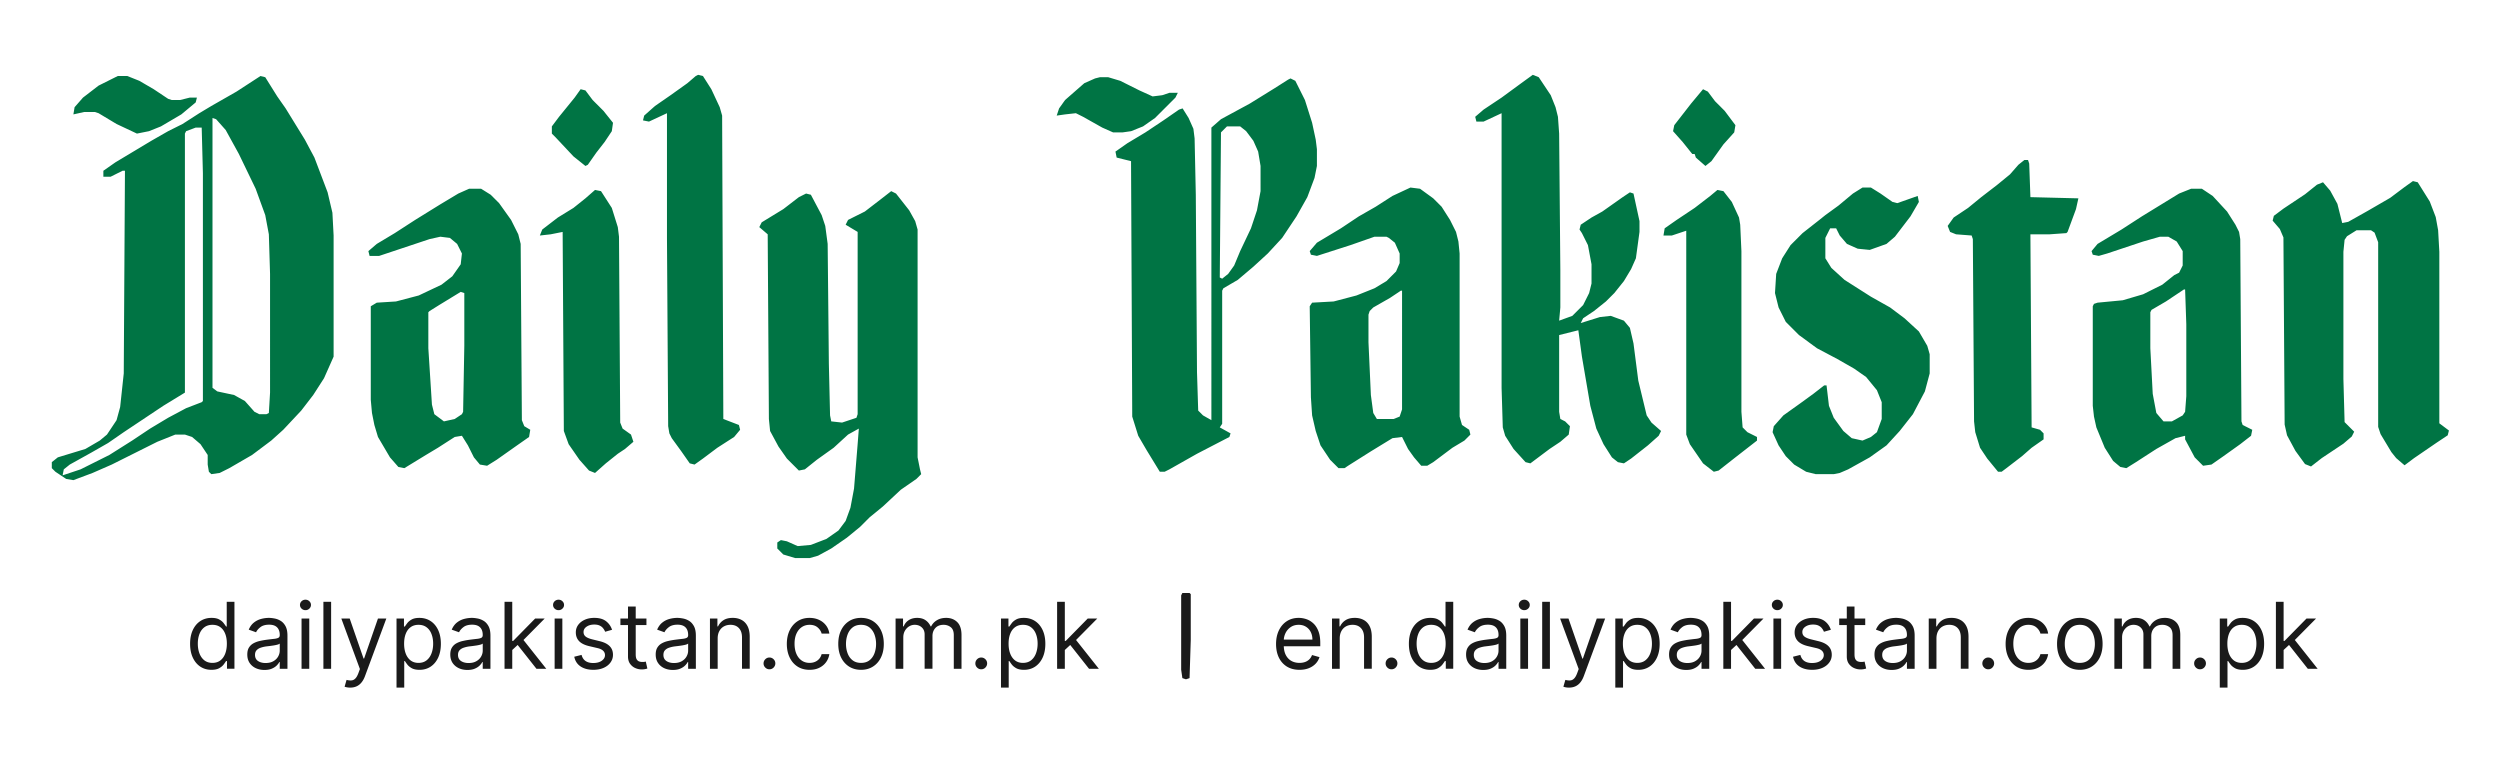 <svg xmlns="http://www.w3.org/2000/svg" width="1303" height="399" fill="none"><path d="m135.75 39.625 2.5.625 6.25 10 4.375 6.25 10 16.25 5 9.375 6.875 18.125 2.5 10.625.625 11.875v63.125l-5 11.25-5.625 8.75L157 214l-9.375 10-6.25 5.625-10 7.5L119.5 244l-5 2.5-4.375.625-1.25-1.25-.625-3.75v-5l-3.75-5.625-4.375-3.75-3.75-1.25h-5L82 230.25l-23.75 11.875-10 4.375-10 3.75-3.75-.625-5.625-3.75L27 244v-3.125l3.125-2.5L44.5 234l7.5-4.375 3.75-3.125 5-7.5 1.875-6.875 1.875-17.5L65.125 89h-1.25l-6.25 3.125h-3.75V89l6.25-4.375 18.75-11.25 8.75-5 7.5-3.75 8.75-5.625 6.25-3.75 13.125-7.5 12.5-8.125zm-25 21.875v140.625l2.5 1.875 8.75 1.875 5.625 3.125 5 5.625 2.5 1.25h3.75l1.25-.625.625-10.625V142.75l-.625-20.625-1.875-10-5-13.75-8.75-18.125-6.875-12.5-5-5.625-1.875-.625zm-8.75 5-5 1.875-.625 1.25v135l-11.25 6.875L64.5 225.25l-8.125 5.625-8.75 5-11.25 6.25-3.125 2.5-.625 3.125L42 244.625l15-7.5 11.875-7.5 9.375-6.25 9.375-5.625 9.375-5 8.125-3.125.625-.625V90.25l-.625-23.75H102zM672.625 40.875l2.5 1.25 5 10L683.875 64l1.875 8.75.625 5v8.75l-1.25 6.25-3.75 10-5.625 10-7.5 11.25-7.5 8.125-7.5 6.875-8.125 6.875-7.5 4.375-.625 1.25v69.375l-1.25 1.875 5.625 3.125-.625 1.875-16.875 8.75-14.375 8.125-2.5 1.25h-2.5l-6.875-11.25-4.375-7.5-3.125-10L589.5 84l-7.5-1.875-.625-3.125 6.25-4.375L597 69l9.375-6.25 8.125-5.625 1.875-.625 3.125 5 2.5 5.625.625 5 .625 29.375.625 92.5.625 20 2.5 2.5 4.375 2.5V66.5l5-4.375 15-8.125 13.125-8.125 6.875-4.375 1.25-.625zm-33.125 25L636.375 69l-.625 75.625 1.25.625 3.125-2.5 3.125-4.375 3.125-7.5L652 119l3.125-9.375 1.875-10V86.5l-1.25-7.5-2.5-5.625-3.75-5-3.125-2.5H639.5zM464.5 99.625l2.5 1.25 6.875 8.75L477 115.25l1.25 4.375v118.75l1.25 6.25.625 2.5-2.5 2.5-8.125 5.625-9.375 8.75-6.875 5.625-5 5-6.875 5.625-8.125 5.625-6.875 3.75-4.375 1.25h-7.5L408.25 289l-3.125-3.125v-3.125L407 281.5l3.125.625 5.625 2.5 6.875-.625 8.125-3.125L437 276.5l3.75-5 2.5-6.875 1.875-10L447 231.5l.625-8.125L442 226.5l-7.5 6.875-8.75 6.25-6.25 5-3.125.625-6.25-6.25-4.375-6.25-4.375-8.125-.625-6.25-.625-96.25-4.375-3.75 1.25-2.5L408.25 109l8.125-6.25 3.75-1.875 2.5.625 5.625 10.625 1.875 5.625 1.25 9.375.625 62.5.625 26.875.625 3.125 5.625.625 7.5-2.5.625-1.875v-95l-6.25-3.75 1.25-2.5 8.75-4.375 8.125-6.25 5.625-4.375zM798.875 39 802 40.25l6.25 9.375 2.5 6.25 1.25 5 .625 8.75.625 71.25v19.375l-.625 6.875 6.875-2.5 5.625-5.625 3.125-6.25 1.25-5v-10l-1.875-10-3.125-6.25-1.25-1.875.625-2.5 5.625-3.75 5.625-3.125 10.625-7.5 3.75-2.5 1.875.625 3.125 14.375v5.625l-1.875 13.75-2.5 5.625-3.75 6.25-5 6.25-4.375 4.375-6.25 5-5.625 3.75-1.25 2.5 10-3.125 5.625-.625 6.875 2.5 3.125 3.75 1.875 8.125 2.5 19.375 4.375 18.125 2.5 3.75 5 4.375-1.25 2.5-5.625 5-8.75 6.875-3.75 2.5-3.125-.625-3.125-2.5-4.375-6.875-3.75-8.125-3.125-11.875-4.375-25.625-1.875-13.75-10 2.5v40l.625 3.75 2.5 1.25 2.5 2.5-.625 4.375-4.375 3.75-5.625 3.75-10 7.5-2.5-.625-6.25-6.875-4.375-6.875-1.25-4.375-.625-20.625V59l-9.375 4.375h-3.75l-.625-2.5 4.375-3.75 9.375-6.25L792 44l6.875-5zM1257.62 94.375l2.5.625 6.26 10 3.12 8.125 1.25 6.875.63 11.25v89.375l5 3.75-.63 2.5-5.63 3.75-11.87 8.125-5 3.75-4.37-3.75-2.5-3.125-5.63-9.375-1.25-3.75v-96.25l-1.88-5-1.87-1.25h-7.5l-5 3.125L1222 125l-.62 6.25v66.25l.62 22.5 5 5-1.25 2.5-4.37 3.75-11.26 7.5-5.62 4.375-3.12-1.25-5-6.875-4.38-8.125-1.25-5.625-.63-97.5-1.87-4.375-3.75-4.375.62-2.5 5-3.75 11.26-7.5 6.24-5 3.13-1.25 3.75 4.375 3.75 6.875 2.5 10 3.13-.625 10-5.625 11.87-6.875 7.5-5.625 4.37-3.125zM735.125 97.75l5 .625 6.875 5 4.375 4.375 4.375 6.875 3.125 6.25 1.25 5 .625 6.25v85L762 221.5l3.75 2.5.625 2.5-3.125 3.125-6.25 3.75-10 7.5-3.125 1.875h-3.125l-3.75-4.375-3.125-4.375-3.125-6.25-5 .625-11.25 6.875-11.875 7.5-1.875 1.25h-3.125l-4.375-4.375-5-7.5-2.5-7.5-1.875-8.125-.625-9.375-.625-47.5 1.25-1.875 11.25-.625L707 154l9.375-3.75 6.25-3.75 5-5 1.875-4.375v-5L727 126.5l-3.125-2.5-1.25-.625h-6.25l-12.5 4.375-17.5 5.625-3.125-.625-.625-1.875 3.75-4.375 12.5-7.5 9.375-6.25 8.75-5 8.75-5.625 9.375-4.375zm-5 53.75-5.625 3.75-8.75 5-1.875 1.875-.625 1.875v14.375l1.25 27.5 1.25 9.375 1.875 3.125h8.75l3.125-1.25 1.25-3.75V151.5h-.625zM244.5 98.375h6.25l5 3.125 4.375 4.375 6.25 8.75 3.75 7.5 1.25 5L272 219l1.25 3.125 3.125 1.875-.625 3.75-6.25 4.375-10.625 7.5-5 3.125-3.75-.625-3.125-3.75-3.125-6.25-3.125-5-3.75.625-8.75 5.625-6.25 3.75L210.75 244l-3.125-.625-4.375-5L197 227.75l-1.875-6.25-1.25-6.25-.625-6.875v-48.75l3.125-1.875 10-.625L218.25 154l11.875-5.625L235.75 144l4.375-6.25.625-5.625-2.5-5L234.5 124l-5-.625-5.625 1.25-26.25 8.75h-5l-.625-2.5 4.375-3.75 9.375-5.625 10.625-6.875L229.5 106.5l9.375-5.625 5.625-2.5zm-4.375 53.75L228.875 159l-5 3.125-.625.625v18.75l1.875 29.375 1.25 5 5 3.75 5.625-1.25 3.75-2.5.625-1.25.625-34.375v-27.5l-1.875-.625zM1142 98.375h5.62l5.63 3.75 7.5 8.125 4.37 6.875 1.88 3.75.62 3.75.63 95 .63 1.875 5 2.5-.63 3.125-5.63 4.375-8.74 6.25-6.26 4.375-4.37.625-4.37-4.375-5-9.375v-1.875l-5 1.25-10 5.625-10.63 6.875-5 3.125-3.13-.625-3.74-3.125-4.38-6.875-4.38-10.625-1.24-5.625-.63-5.625v-51.875l.63-1.25 1.87-.625 13.13-1.25 10.62-3.125 10-5 6.25-5 2.5-1.25 1.87-3.75v-7.5l-3.12-5-4.38-2.5h-4.37l-8.75 2.5-18.75 6.25-4.37 1.25-3.13-.625-.63-1.875 3.13-3.75 12.5-7.5 10.63-6.875 19.37-11.875 6.25-2.5zm-3.75 52.5-9.37 6.25-7.5 4.375-.63 1.25v18.75l1.25 23.75 1.88 10 3.74 4.375h4.38l5.62-3.125 1.26-1.875.62-8.125V169l-.62-18.125h-.63zM970.75 97.75h4.375l5 3.125 6.25 4.375 2.5.625 10.625-3.75.62 3.125-4.37 7.5-8.125 10.625-4.375 3.75-8.75 3.125-6.25-.625-5.625-2.5-3.75-4.375L957 119h-3.125l-2.5 5v10.625l3.125 5 6.875 6.25 13.75 8.75 10 5.625 7.5 5.625 7.495 6.875 4.38 7.5 1.25 4.375v10l-2.5 9.375-6.25 11.875-6.875 8.75-6.875 7.5-8.75 6.25-11.25 6.25-4.375 1.875-3.125.625h-9.375l-5-1.25-6.25-3.75-4.375-4.375-3.75-5.625-3.125-6.875.625-3.125 5-5.625 8.75-6.25 6.875-5 5.625-4.375H952l1.25 10.625 2.5 6.25 5 6.875 4.375 3.75 5.625 1.25 4.375-1.875 3.125-2.5 2.5-6.875v-8.75l-2.5-6.25-5.625-6.875-6.25-4.375-8.75-5L947 181.5l-9.375-6.875-6.875-6.875-3.75-7.5-1.875-7.5.625-10 3.125-8.125 4.375-6.875 6.25-6.25 8.75-6.875 3.125-2.5 6.875-5 7.5-6.25 5-3.125zM363.875 39l2.5.625 4.375 6.875 4.375 9.375 1.25 4.375.625 158.125 8.125 3.125.625 2.5-3.125 3.75-8.75 5.625-7.5 5.625-4.375 3.125-2.5-.625-4.375-6.25-5-6.875-1.25-2.5-.625-3.75-.625-98.125V59l-9.375 4.375-3.125-.625.625-2.5 5.625-5 8.125-5.625 8.75-6.25 4.375-3.75 1.25-.625zM1055.12 83.375h1.88l.62 1.875.63 17.5 25 .625L1082 109l-4.38 11.875-.62.625-8.75.625h-10l.63 100.625 4.37 1.25 1.87 1.875V229l-6.24 4.375-5 4.375-8.13 6.25-2.5 1.875h-1.87l-5.63-6.875-3.75-5.625-2.5-8.125-.62-5.625-.63-95-.63-1.875-8.12-.625-3.12-1.25-1.26-3.125 3.13-4.375 7.5-5 6.87-5.625 8.13-6.25 6.87-5.625 4.38-5 3.12-2.5zM895.125 99l3.125.625 4.375 5.625 3.75 8.125.625 3.75.625 13.75v83.75l.625 8.125 2.5 2.5 5 2.5v1.875l-11.25 8.75-8.75 6.875-2.5.625-5.625-4.375-6.875-10-1.875-5V120.25l-7.5 2.5H867l.625-3.75 6.25-4.375 9.375-6.25 8.125-6.25 3.75-3.125zM310.125 99l3.125.625 5.625 8.75 3.125 10 .625 5 .625 96.875 1.25 3.125 4.375 3.125 1.25 3.75-4.375 3.75-3.75 2.5-6.25 5-5.625 5-3.125-1.25-5-5.625-5.625-8.125-2.5-6.875-.625-103.75-6.25 1.25-5.625.625 1.25-3.125 8.125-6.25 8.125-5 6.25-5 5-4.375zM573.25 40.25h4.375l6.25 1.875 10 5 6.875 3.125 5-.625 3.75-1.25h4.375l-1.25 2.5L602 61.5l-6.25 4.375-6.25 2.5-4.375.625h-5l-5.625-2.5-10-5.625L560.75 59l-5.625.625-4.375.625L552 56.5l3.125-4.375 10-8.75 5.625-2.5 2.5-.625zM61.375 39.625h5l6.25 2.5 7.5 4.375 7.5 5 1.875.625h4.375l5-1.25h3.75l-.625 2.5-7.5 6.25-10.625 6.25-6.25 2.5-6.25 1.25-10.625-5L51.375 59l-1.875-.625h-5.625l-5.625 1.25.625-3.75 4.375-5 8.125-6.25 10-5zM302.625 46.5l2.5.625 3.75 5 5.625 5.625 5 6.25-.625 4.375-3.75 5.625-4.375 5.625-4.375 6.25-1.25.625-6.25-5-9.375-10-1.875-1.875v-3.75l3.75-5 8.125-10 3.125-4.375zM887.625 46.5l2.5 1.25 3.75 5 5 5 5.625 7.5-.625 3.75-5.625 6.25L892 84l-3.125 2.5-5-4.375-.625-1.875H882L877 74l-5-5.625.625-3.125 8.75-11.25 6.25-7.5z" fill="#007444"></path><path d="M110.193 349.108c-2.182 0-4.108-.551-5.778-1.653-1.671-1.114-2.977-2.682-3.921-4.705-.943-2.034-1.415-4.438-1.415-7.21 0-2.75.472-5.137 1.415-7.159.944-2.023 2.256-3.586 3.938-4.688 1.682-1.102 3.625-1.653 5.829-1.653 1.705 0 3.052.284 4.04.852 1 .557 1.762 1.193 2.284 1.909.534.705.949 1.284 1.245 1.739h.34v-12.887h4.023v34.909h-3.886v-4.022h-.477a26.079 26.079 0 0 1-1.262 1.807c-.545.715-1.324 1.358-2.335 1.926-1.011.557-2.358.835-4.04.835zm.546-3.614c1.613 0 2.977-.42 4.091-1.261 1.113-.852 1.96-2.028 2.539-3.528.58-1.512.87-3.256.87-5.233 0-1.955-.284-3.665-.853-5.131-.568-1.477-1.409-2.625-2.522-3.443-1.114-.83-2.489-1.245-4.125-1.245-1.705 0-3.125.438-4.262 1.313-1.125.864-1.971 2.04-2.539 3.528-.557 1.478-.836 3.137-.836 4.978 0 1.863.284 3.556.853 5.079.579 1.511 1.431 2.716 2.556 3.614 1.137.886 2.546 1.329 4.228 1.329zm27.085 3.682c-1.659 0-3.165-.312-4.517-.937-1.352-.637-2.426-1.551-3.222-2.745-.795-1.204-1.193-2.659-1.193-4.363 0-1.5.296-2.716.886-3.648a6.257 6.257 0 0 1 2.37-2.216 12.431 12.431 0 0 1 3.272-1.193 39.744 39.744 0 0 1 3.631-.648c1.591-.204 2.881-.358 3.869-.46 1-.114 1.728-.301 2.182-.563.466-.261.699-.716.699-1.363v-.137c0-1.681-.46-2.988-1.381-3.92-.909-.932-2.289-1.398-4.142-1.398-1.92 0-3.426.421-4.517 1.262-1.091.84-1.858 1.738-2.301 2.693l-3.818-1.364c.682-1.591 1.591-2.829 2.727-3.716a10.217 10.217 0 0 1 3.75-1.875 15.601 15.601 0 0 1 4.023-.545c.841 0 1.807.102 2.898.307a9.256 9.256 0 0 1 3.187 1.21c1.034.613 1.892 1.54 2.574 2.778.682 1.239 1.023 2.898 1.023 4.977v17.25h-4.023v-3.545h-.204c-.273.568-.728 1.176-1.364 1.824-.636.648-1.483 1.199-2.54 1.653-1.057.455-2.346.682-3.869.682zm.614-3.614c1.59 0 2.931-.312 4.022-.937 1.103-.625 1.932-1.432 2.489-2.42.568-.989.852-2.029.852-3.12v-3.682c-.17.205-.545.392-1.125.563-.568.159-1.227.301-1.977.426-.739.114-1.46.216-2.165.307-.693.079-1.256.148-1.687.204a15.393 15.393 0 0 0-2.932.665c-.898.296-1.625.744-2.182 1.347-.545.591-.818 1.397-.818 2.42 0 1.398.517 2.455 1.551 3.171 1.045.704 2.369 1.056 3.972 1.056zm18.728 3v-26.181h4.023v26.181h-4.023zm2.046-30.545a2.862 2.862 0 0 1-2.029-.801c-.557-.534-.835-1.176-.835-1.926s.278-1.392.835-1.926a2.863 2.863 0 0 1 2.029-.802c.784 0 1.454.268 2.011.802.568.534.852 1.176.852 1.926s-.284 1.392-.852 1.926a2.801 2.801 0 0 1-2.011.801zm13.368-4.364v34.909h-4.023v-34.909h4.023zm9.958 44.728a8.797 8.797 0 0 1-1.824-.171c-.534-.102-.903-.204-1.107-.307l1.022-3.545c.978.25 1.841.341 2.591.273.75-.069 1.415-.404 1.994-1.006.591-.591 1.131-1.551 1.62-2.881l.75-2.045-9.682-26.318h4.364l7.227 20.863h.273l7.227-20.863h4.364l-11.114 30c-.5 1.352-1.119 2.471-1.858 3.358-.739.897-1.597 1.562-2.574 1.994-.966.432-2.057.648-3.273.648zm24.128 0v-36h3.887v4.159h.477c.295-.455.704-1.034 1.227-1.739.534-.716 1.296-1.352 2.284-1.909 1-.568 2.352-.852 4.057-.852 2.205 0 4.148.551 5.83 1.653 1.681 1.102 2.994 2.665 3.937 4.688.943 2.022 1.415 4.409 1.415 7.159 0 2.772-.472 5.176-1.415 7.21-.943 2.023-2.25 3.591-3.92 4.705-1.671 1.102-3.597 1.653-5.779 1.653-1.682 0-3.028-.278-4.04-.835-1.011-.568-1.789-1.211-2.335-1.926a26.01 26.01 0 0 1-1.261-1.807h-.341v13.841h-4.023zm3.955-22.909c0 1.977.29 3.721.869 5.233.58 1.5 1.426 2.676 2.54 3.528 1.113.841 2.477 1.261 4.091 1.261 1.682 0 3.085-.443 4.21-1.329 1.136-.898 1.989-2.103 2.557-3.614.579-1.523.869-3.216.869-5.079 0-1.841-.284-3.5-.852-4.978-.557-1.488-1.404-2.664-2.54-3.528-1.125-.875-2.54-1.313-4.244-1.313-1.637 0-3.012.415-4.125 1.245-1.114.818-1.955 1.966-2.523 3.443-.568 1.466-.852 3.176-.852 5.131zm33 13.704c-1.659 0-3.165-.312-4.517-.937-1.353-.637-2.426-1.551-3.222-2.745-.795-1.204-1.193-2.659-1.193-4.363 0-1.5.295-2.716.886-3.648a6.257 6.257 0 0 1 2.37-2.216 12.431 12.431 0 0 1 3.272-1.193 39.744 39.744 0 0 1 3.631-.648c1.591-.204 2.881-.358 3.869-.46 1-.114 1.728-.301 2.182-.563.466-.261.699-.716.699-1.363v-.137c0-1.681-.46-2.988-1.381-3.92-.909-.932-2.289-1.398-4.142-1.398-1.92 0-3.426.421-4.517 1.262-1.091.84-1.858 1.738-2.301 2.693l-3.818-1.364c.682-1.591 1.591-2.829 2.727-3.716a10.217 10.217 0 0 1 3.75-1.875 15.601 15.601 0 0 1 4.023-.545c.841 0 1.807.102 2.898.307a9.264 9.264 0 0 1 3.187 1.21c1.034.613 1.892 1.54 2.574 2.778.682 1.239 1.023 2.898 1.023 4.977v17.25h-4.023v-3.545h-.205c-.272.568-.727 1.176-1.363 1.824-.637.648-1.483 1.199-2.54 1.653-1.057.455-2.347.682-3.869.682zm.613-3.614c1.591 0 2.932-.312 4.023-.937 1.102-.625 1.932-1.432 2.489-2.42.568-.989.852-2.029.852-3.12v-3.682c-.17.205-.545.392-1.125.563-.568.159-1.227.301-1.977.426-.739.114-1.46.216-2.165.307-.693.079-1.256.148-1.688.204a15.4 15.4 0 0 0-2.931.665c-.898.296-1.625.744-2.182 1.347-.546.591-.818 1.397-.818 2.42 0 1.398.517 2.455 1.551 3.171 1.045.704 2.369 1.056 3.971 1.056zm22.479-6.545-.068-4.977h.818l11.455-11.659h4.977l-12.205 12.341h-.341l-4.636 4.295zm-3.75 9.545v-34.909h4.023v34.909h-4.023zm16.636 0-10.227-12.954 2.864-2.796 12.477 15.75h-5.114zm9.473 0v-26.181h4.023v26.181h-4.023zm2.046-30.545c-.784 0-1.46-.267-2.029-.801-.556-.534-.835-1.176-.835-1.926s.279-1.392.835-1.926a2.864 2.864 0 0 1 2.029-.802c.784 0 1.454.268 2.011.802.568.534.853 1.176.853 1.926s-.285 1.392-.853 1.926a2.801 2.801 0 0 1-2.011.801zm27.891 10.227-3.614 1.023a6.73 6.73 0 0 0-1.006-1.756c-.432-.579-1.023-1.056-1.773-1.431s-1.71-.563-2.88-.563c-1.602 0-2.938.369-4.006 1.108-1.057.727-1.585 1.653-1.585 2.778 0 1 .364 1.79 1.091 2.37.727.579 1.863 1.062 3.409 1.449l3.886.954c2.341.568 4.085 1.438 5.233 2.608 1.148 1.159 1.722 2.653 1.722 4.483 0 1.5-.432 2.841-1.296 4.023-.852 1.182-2.045 2.113-3.579 2.795-1.534.682-3.318 1.023-5.352 1.023-2.671 0-4.881-.58-6.631-1.739-1.75-1.159-2.858-2.852-3.324-5.079l3.818-.955c.364 1.409 1.051 2.466 2.063 3.171 1.022.704 2.358 1.056 4.005 1.056 1.875 0 3.364-.397 4.466-1.193 1.114-.807 1.671-1.772 1.671-2.897 0-.91-.318-1.671-.955-2.284-.636-.626-1.613-1.091-2.932-1.398l-4.363-1.023c-2.398-.568-4.159-1.449-5.284-2.642-1.114-1.205-1.671-2.71-1.671-4.517 0-1.477.415-2.784 1.244-3.92.841-1.137 1.983-2.029 3.427-2.677 1.454-.647 3.102-.971 4.943-.971 2.591 0 4.625.568 6.102 1.704 1.489 1.137 2.546 2.637 3.171 4.5zm17.919-5.863v3.409h-13.569v-3.409h13.569zm-9.614-6.273h4.023v24.954c0 1.137.164 1.989.494 2.557.341.557.773.932 1.295 1.125a5.202 5.202 0 0 0 1.688.273c.443 0 .807-.023 1.091-.068l.682-.137.818 3.614a8.217 8.217 0 0 1-1.142.307c-.489.114-1.108.17-1.858.17a8.09 8.09 0 0 1-3.341-.733c-1.08-.488-1.977-1.232-2.693-2.232-.705-1-1.057-2.262-1.057-3.785v-26.045zm23.369 33.068c-1.659 0-3.165-.312-4.517-.937-1.352-.637-2.426-1.551-3.221-2.745-.796-1.204-1.194-2.659-1.194-4.363 0-1.5.296-2.716.887-3.648a6.254 6.254 0 0 1 2.369-2.216c.989-.534 2.08-.932 3.273-1.193a39.683 39.683 0 0 1 3.631-.648c1.59-.204 2.88-.358 3.869-.46 1-.114 1.727-.301 2.182-.563.466-.261.699-.716.699-1.363v-.137c0-1.681-.461-2.988-1.381-3.92-.909-.932-2.29-1.398-4.142-1.398-1.921 0-3.426.421-4.517 1.262-1.091.84-1.858 1.738-2.301 2.693l-3.819-1.364c.682-1.591 1.591-2.829 2.728-3.716a10.202 10.202 0 0 1 3.75-1.875 15.588 15.588 0 0 1 4.022-.545c.841 0 1.807.102 2.898.307a9.269 9.269 0 0 1 3.188 1.21c1.034.613 1.892 1.54 2.574 2.778.681 1.239 1.022 2.898 1.022 4.977v17.25h-4.022v-3.545h-.205c-.273.568-.727 1.176-1.364 1.824-.636.648-1.483 1.199-2.539 1.653-1.057.455-2.347.682-3.87.682zm.614-3.614c1.591 0 2.932-.312 4.023-.937 1.102-.625 1.931-1.432 2.488-2.42.568-.989.853-2.029.853-3.12v-3.682c-.171.205-.546.392-1.125.563-.569.159-1.228.301-1.978.426-.738.114-1.46.216-2.165.307-.693.079-1.255.148-1.687.204a15.41 15.41 0 0 0-2.932.665c-.898.296-1.625.744-2.182 1.347-.545.591-.818 1.397-.818 2.42 0 1.398.517 2.455 1.551 3.171 1.046.704 2.37 1.056 3.972 1.056zm22.751-12.75v15.75h-4.022v-26.181h3.886v4.091h.341a7.471 7.471 0 0 1 2.795-3.205c1.25-.818 2.864-1.227 4.841-1.227 1.773 0 3.324.363 4.654 1.091 1.329.716 2.363 1.807 3.102 3.272.739 1.455 1.108 3.296 1.108 5.523v16.636h-4.023v-16.363c0-2.057-.534-3.659-1.602-4.807-1.068-1.159-2.534-1.739-4.398-1.739-1.284 0-2.432.279-3.443.836-1 .556-1.79 1.369-2.369 2.437-.58 1.068-.87 2.364-.87 3.886zm26.988 16.023a2.954 2.954 0 0 1-2.165-.903 2.95 2.95 0 0 1-.904-2.165c0-.841.301-1.562.904-2.165a2.954 2.954 0 0 1 2.165-.903c.84 0 1.562.301 2.164.903.603.603.904 1.324.904 2.165 0 .557-.142 1.068-.426 1.534a3.183 3.183 0 0 1-1.108 1.125 2.922 2.922 0 0 1-1.534.409zm20.923.273c-2.455 0-4.568-.58-6.341-1.739-1.773-1.159-3.136-2.755-4.091-4.789-.955-2.035-1.432-4.358-1.432-6.972 0-2.659.489-5.006 1.466-7.04.989-2.045 2.364-3.642 4.125-4.79 1.773-1.159 3.841-1.738 6.205-1.738 1.841 0 3.5.341 4.977 1.022 1.477.682 2.687 1.637 3.631 2.864.943 1.227 1.528 2.659 1.755 4.296h-4.022c-.307-1.194-.989-2.25-2.046-3.171-1.045-.932-2.454-1.398-4.227-1.398-1.568 0-2.943.409-4.125 1.228-1.171.806-2.085 1.949-2.745 3.426-.647 1.466-.971 3.187-.971 5.165 0 2.022.318 3.784.954 5.284.648 1.5 1.557 2.664 2.728 3.494 1.182.83 2.568 1.244 4.159 1.244 1.045 0 1.994-.182 2.846-.545a5.88 5.88 0 0 0 2.165-1.568c.591-.682 1.012-1.5 1.262-2.455h4.022a9.317 9.317 0 0 1-1.687 4.176c-.887 1.228-2.063 2.205-3.529 2.932-1.454.716-3.147 1.074-5.079 1.074zm26.812 0c-2.363 0-4.437-.563-6.221-1.688-1.773-1.125-3.159-2.698-4.159-4.721-.989-2.023-1.483-4.387-1.483-7.091 0-2.727.494-5.108 1.483-7.142 1-2.034 2.386-3.614 4.159-4.739 1.784-1.125 3.858-1.687 6.221-1.687 2.364 0 4.432.562 6.205 1.687 1.784 1.125 3.17 2.705 4.159 4.739 1 2.034 1.5 4.415 1.5 7.142 0 2.704-.5 5.068-1.5 7.091-.989 2.023-2.375 3.596-4.159 4.721-1.773 1.125-3.841 1.688-6.205 1.688zm0-3.614c1.796 0 3.273-.46 4.432-1.38 1.159-.921 2.017-2.131 2.574-3.631.557-1.5.835-3.125.835-4.875s-.278-3.381-.835-4.892c-.557-1.511-1.415-2.733-2.574-3.665-1.159-.932-2.636-1.398-4.432-1.398-1.795 0-3.272.466-4.432 1.398-1.159.932-2.017 2.154-2.573 3.665-.557 1.511-.836 3.142-.836 4.892 0 1.75.279 3.375.836 4.875.556 1.5 1.414 2.71 2.573 3.631 1.16.92 2.637 1.38 4.432 1.38zm18.005 3.068v-26.181h3.886v4.091h.341c.545-1.398 1.426-2.483 2.642-3.256 1.216-.784 2.676-1.176 4.381-1.176 1.727 0 3.164.392 4.312 1.176 1.159.773 2.063 1.858 2.71 3.256h.273c.67-1.353 1.676-2.427 3.017-3.222 1.341-.807 2.949-1.21 4.824-1.21 2.341 0 4.256.733 5.744 2.199 1.489 1.454 2.233 3.721 2.233 6.801v17.522h-4.023V331.04c0-1.932-.528-3.313-1.585-4.142-1.057-.83-2.301-1.245-3.733-1.245-1.841 0-3.267.557-4.278 1.671-1.011 1.102-1.517 2.5-1.517 4.193v17.045h-4.091v-17.931c0-1.489-.483-2.688-1.449-3.597-.966-.92-2.21-1.381-3.733-1.381a5.515 5.515 0 0 0-2.932.836c-.897.556-1.625 1.329-2.182 2.318-.545.977-.818 2.108-.818 3.392v16.363h-4.022zm44.65.273c-.841 0-1.562-.301-2.165-.903a2.954 2.954 0 0 1-.903-2.165c0-.841.301-1.562.903-2.165.603-.602 1.324-.903 2.165-.903s1.563.301 2.165.903c.602.603.903 1.324.903 2.165 0 .557-.142 1.068-.426 1.534a3.183 3.183 0 0 1-1.108 1.125 2.92 2.92 0 0 1-1.534.409zm10.287 9.546v-36h3.886v4.159h.478c.295-.455.704-1.034 1.227-1.739.534-.716 1.295-1.352 2.284-1.909 1-.568 2.352-.852 4.057-.852 2.204 0 4.148.551 5.829 1.653 1.682 1.102 2.995 2.665 3.938 4.688.943 2.022 1.415 4.409 1.415 7.159 0 2.772-.472 5.176-1.415 7.21-.943 2.023-2.25 3.591-3.921 4.705-1.67 1.102-3.596 1.653-5.778 1.653-1.682 0-3.028-.278-4.04-.835-1.011-.568-1.789-1.211-2.335-1.926a26.01 26.01 0 0 1-1.261-1.807h-.341v13.841h-4.023zm3.955-22.909c0 1.977.289 3.721.869 5.233.579 1.5 1.426 2.676 2.54 3.528 1.113.841 2.477 1.261 4.091 1.261 1.681 0 3.085-.443 4.21-1.329 1.136-.898 1.988-2.103 2.557-3.614.579-1.523.869-3.216.869-5.079 0-1.841-.284-3.5-.852-4.978-.557-1.488-1.404-2.664-2.54-3.528-1.125-.875-2.54-1.313-4.244-1.313-1.637 0-3.012.415-4.125 1.245-1.114.818-1.955 1.966-2.523 3.443-.568 1.466-.852 3.176-.852 5.131zm29.045 3.545-.068-4.977h.818l11.455-11.659h4.977l-12.205 12.341h-.341l-4.636 4.295zm-3.75 9.545v-34.909h4.023v34.909h-4.023zm16.636 0-10.227-12.954 2.864-2.796 12.477 15.75h-5.114zM616.25 309.062H620l.625.626v23.75l-.625 20-1.875.624-1.875-.624-.625-4.376v-38.75l.625-1.25zM677.284 349.108c-2.523 0-4.699-.557-6.528-1.67-1.818-1.126-3.222-2.694-4.211-4.705-.977-2.023-1.465-4.375-1.465-7.057 0-2.682.488-5.045 1.465-7.091.989-2.057 2.364-3.659 4.125-4.807 1.773-1.159 3.841-1.738 6.205-1.738 1.364 0 2.71.227 4.04.682 1.329.454 2.54 1.193 3.63 2.216 1.091 1.011 1.961 2.352 2.608 4.022.648 1.671.972 3.727.972 6.171v1.704h-20.182v-3.477h16.091c0-1.477-.295-2.796-.886-3.955a6.683 6.683 0 0 0-2.489-2.744c-1.068-.67-2.329-1.006-3.784-1.006-1.602 0-2.989.398-4.159 1.194a7.843 7.843 0 0 0-2.676 3.068 9.011 9.011 0 0 0-.938 4.057v2.318c0 1.977.341 3.653 1.023 5.028.693 1.364 1.653 2.404 2.881 3.12 1.227.704 2.653 1.056 4.278 1.056 1.057 0 2.011-.147 2.864-.443a6.14 6.14 0 0 0 2.233-1.363c.625-.614 1.108-1.376 1.449-2.285l3.886 1.091a8.62 8.62 0 0 1-2.063 3.478c-.965.988-2.159 1.761-3.579 2.318-1.421.545-3.017.818-4.79.818zm20.983-16.296v15.75h-4.023v-26.181h3.887v4.091h.341a7.471 7.471 0 0 1 2.795-3.205c1.25-.818 2.864-1.227 4.841-1.227 1.773 0 3.324.363 4.653 1.091 1.33.716 2.364 1.807 3.103 3.272.738 1.455 1.108 3.296 1.108 5.523v16.636h-4.023v-16.363c0-2.057-.534-3.659-1.602-4.807-1.069-1.159-2.534-1.739-4.398-1.739-1.284 0-2.432.279-3.443.836-1 .556-1.79 1.369-2.37 2.437-.579 1.068-.869 2.364-.869 3.886zm26.987 16.023c-.841 0-1.562-.301-2.165-.903a2.954 2.954 0 0 1-.903-2.165c0-.841.301-1.562.903-2.165.603-.602 1.324-.903 2.165-.903s1.563.301 2.165.903c.602.603.903 1.324.903 2.165 0 .557-.142 1.068-.426 1.534a3.175 3.175 0 0 1-1.108 1.125 2.92 2.92 0 0 1-1.534.409zm20.174.273c-2.182 0-4.108-.551-5.779-1.653-1.67-1.114-2.977-2.682-3.92-4.705-.943-2.034-1.415-4.438-1.415-7.21 0-2.75.472-5.137 1.415-7.159.943-2.023 2.255-3.586 3.937-4.688 1.682-1.102 3.625-1.653 5.83-1.653 1.704 0 3.051.284 4.04.852 1 .557 1.761 1.193 2.284 1.909.534.705.948 1.284 1.244 1.739h.341v-12.887h4.023v34.909h-3.887v-4.022h-.477a26.363 26.363 0 0 1-1.261 1.807c-.546.715-1.324 1.358-2.336 1.926-1.011.557-2.358.835-4.039.835zm.545-3.614c1.614 0 2.977-.42 4.091-1.261 1.114-.852 1.96-2.028 2.54-3.528.579-1.512.869-3.256.869-5.233 0-1.955-.284-3.665-.852-5.131-.568-1.477-1.409-2.625-2.523-3.443-1.114-.83-2.489-1.245-4.125-1.245-1.705 0-3.125.438-4.261 1.313-1.125.864-1.972 2.04-2.54 3.528-.557 1.478-.835 3.137-.835 4.978 0 1.863.284 3.556.852 5.079.579 1.511 1.432 2.716 2.557 3.614 1.136.886 2.545 1.329 4.227 1.329zm27.085 3.682c-1.659 0-3.165-.312-4.517-.937-1.352-.637-2.426-1.551-3.221-2.745-.796-1.204-1.194-2.659-1.194-4.363 0-1.5.296-2.716.887-3.648a6.254 6.254 0 0 1 2.369-2.216c.989-.534 2.08-.932 3.273-1.193a39.683 39.683 0 0 1 3.631-.648c1.59-.204 2.88-.358 3.869-.46 1-.114 1.727-.301 2.182-.563.466-.261.699-.716.699-1.363v-.137c0-1.681-.461-2.988-1.381-3.92-.909-.932-2.29-1.398-4.142-1.398-1.921 0-3.426.421-4.517 1.262-1.091.84-1.858 1.738-2.301 2.693l-3.819-1.364c.682-1.591 1.591-2.829 2.728-3.716a10.202 10.202 0 0 1 3.75-1.875 15.588 15.588 0 0 1 4.022-.545c.841 0 1.807.102 2.898.307a9.269 9.269 0 0 1 3.188 1.21c1.034.613 1.892 1.54 2.574 2.778.681 1.239 1.022 2.898 1.022 4.977v17.25h-4.022v-3.545h-.205c-.273.568-.727 1.176-1.364 1.824-.636.648-1.483 1.199-2.539 1.653-1.057.455-2.347.682-3.87.682zm.614-3.614c1.591 0 2.932-.312 4.023-.937 1.102-.625 1.931-1.432 2.488-2.42.568-.989.853-2.029.853-3.12v-3.682c-.171.205-.546.392-1.125.563-.569.159-1.228.301-1.978.426-.738.114-1.46.216-2.165.307-.693.079-1.255.148-1.687.204a15.41 15.41 0 0 0-2.932.665c-.898.296-1.625.744-2.182 1.347-.545.591-.818 1.397-.818 2.42 0 1.398.517 2.455 1.551 3.171 1.046.704 2.37 1.056 3.972 1.056zm18.729 3v-26.181h4.022v26.181h-4.022zm2.045-30.545a2.86 2.86 0 0 1-2.028-.801c-.557-.534-.836-1.176-.836-1.926s.279-1.392.836-1.926a2.86 2.86 0 0 1 2.028-.802 2.8 2.8 0 0 1 2.011.802c.569.534.853 1.176.853 1.926s-.284 1.392-.853 1.926a2.8 2.8 0 0 1-2.011.801zm13.368-4.364v34.909h-4.023v-34.909h4.023zm9.959 44.728c-.682 0-1.29-.057-1.824-.171-.534-.102-.904-.204-1.108-.307l1.023-3.545c.977.25 1.841.341 2.591.273.75-.069 1.414-.404 1.994-1.006.591-.591 1.131-1.551 1.619-2.881l.75-2.045-9.682-26.318h4.364l7.227 20.863H825l7.227-20.863h4.364l-11.114 30c-.5 1.352-1.119 2.471-1.858 3.358-.738.897-1.596 1.562-2.574 1.994-.965.432-2.056.648-3.272.648zm24.128 0v-36h3.886v4.159h.477c.296-.455.705-1.034 1.227-1.739.535-.716 1.296-1.352 2.285-1.909 1-.568 2.352-.852 4.056-.852 2.205 0 4.148.551 5.83 1.653 1.682 1.102 2.994 2.665 3.937 4.688.944 2.022 1.415 4.409 1.415 7.159 0 2.772-.471 5.176-1.415 7.21-.943 2.023-2.25 3.591-3.92 4.705-1.67 1.102-3.597 1.653-5.778 1.653-1.682 0-3.029-.278-4.04-.835-1.012-.568-1.79-1.211-2.335-1.926a26.079 26.079 0 0 1-1.262-1.807h-.341v13.841h-4.022zm3.954-22.909c0 1.977.29 3.721.869 5.233.58 1.5 1.427 2.676 2.54 3.528 1.114.841 2.477 1.261 4.091 1.261 1.682 0 3.085-.443 4.21-1.329 1.137-.898 1.989-2.103 2.557-3.614.58-1.523.869-3.216.869-5.079 0-1.841-.284-3.5-.852-4.978-.557-1.488-1.403-2.664-2.54-3.528-1.125-.875-2.539-1.313-4.244-1.313-1.636 0-3.011.415-4.125 1.245-1.114.818-1.954 1.966-2.523 3.443-.568 1.466-.852 3.176-.852 5.131zm33 13.704c-1.659 0-3.165-.312-4.517-.937-1.352-.637-2.426-1.551-3.222-2.745-.795-1.204-1.193-2.659-1.193-4.363 0-1.5.296-2.716.887-3.648a6.254 6.254 0 0 1 2.369-2.216c.989-.534 2.08-.932 3.273-1.193a39.662 39.662 0 0 1 3.63-.648c1.591-.204 2.881-.358 3.87-.46 1-.114 1.727-.301 2.182-.563.465-.261.698-.716.698-1.363v-.137c0-1.681-.46-2.988-1.38-3.92-.909-.932-2.29-1.398-4.142-1.398-1.921 0-3.426.421-4.517 1.262-1.091.84-1.858 1.738-2.302 2.693l-3.818-1.364c.682-1.591 1.591-2.829 2.728-3.716a10.202 10.202 0 0 1 3.75-1.875 15.588 15.588 0 0 1 4.022-.545c.841 0 1.807.102 2.898.307a9.269 9.269 0 0 1 3.188 1.21c1.034.613 1.892 1.54 2.573 2.778.682 1.239 1.023 2.898 1.023 4.977v17.25h-4.023v-3.545h-.204c-.273.568-.727 1.176-1.364 1.824-.636.648-1.483 1.199-2.54 1.653-1.056.455-2.346.682-3.869.682zm.614-3.614c1.591 0 2.932-.312 4.022-.937 1.103-.625 1.932-1.432 2.489-2.42.568-.989.852-2.029.852-3.12v-3.682c-.17.205-.545.392-1.125.563-.568.159-1.227.301-1.977.426-.739.114-1.46.216-2.165.307-.693.079-1.255.148-1.687.204a15.393 15.393 0 0 0-2.932.665c-.898.296-1.625.744-2.182 1.347-.545.591-.818 1.397-.818 2.42 0 1.398.517 2.455 1.551 3.171 1.046.704 2.369 1.056 3.972 1.056zm22.478-6.545-.068-4.977h.818l11.455-11.659h4.977l-12.204 12.341h-.341l-4.637 4.295zm-3.75 9.545v-34.909h4.023v34.909h-4.023zm16.637 0-10.227-12.954 2.863-2.796 12.477 15.75h-5.113zm9.473 0v-26.181h4.023v26.181h-4.023zm2.045-30.545a2.86 2.86 0 0 1-2.028-.801c-.557-.534-.835-1.176-.835-1.926s.278-1.392.835-1.926a2.86 2.86 0 0 1 2.028-.802c.784 0 1.455.268 2.012.802.568.534.852 1.176.852 1.926s-.284 1.392-.852 1.926a2.804 2.804 0 0 1-2.012.801zm27.891 10.227-3.614 1.023a6.726 6.726 0 0 0-1.005-1.756c-.432-.579-1.023-1.056-1.773-1.431s-1.71-.563-2.881-.563c-1.602 0-2.937.369-4.006 1.108-1.056.727-1.585 1.653-1.585 2.778 0 1 .364 1.79 1.091 2.37.727.579 1.864 1.062 3.409 1.449l3.887.954c2.341.568 4.085 1.438 5.233 2.608 1.147 1.159 1.721 2.653 1.721 4.483 0 1.5-.432 2.841-1.295 4.023-.853 1.182-2.046 2.113-3.58 2.795-1.534.682-3.318 1.023-5.352 1.023-2.671 0-4.881-.58-6.631-1.739-1.75-1.159-2.858-2.852-3.324-5.079l3.819-.955c.363 1.409 1.051 2.466 2.062 3.171 1.023.704 2.358 1.056 4.006 1.056 1.875 0 3.363-.397 4.466-1.193 1.113-.807 1.67-1.772 1.67-2.897 0-.91-.318-1.671-.954-2.284-.637-.626-1.614-1.091-2.932-1.398l-4.364-1.023c-2.398-.568-4.159-1.449-5.284-2.642-1.114-1.205-1.67-2.71-1.67-4.517 0-1.477.414-2.784 1.244-3.92.841-1.137 1.983-2.029 3.426-2.677 1.455-.647 3.102-.971 4.943-.971 2.591 0 4.625.568 6.102 1.704 1.489 1.137 2.546 2.637 3.171 4.5zm17.919-5.863v3.409h-13.568v-3.409h13.568zm-9.614-6.273h4.023v24.954c0 1.137.165 1.989.494 2.557.341.557.773.932 1.296 1.125a5.192 5.192 0 0 0 1.687.273c.443 0 .807-.023 1.091-.068l.682-.137.818 3.614a8.178 8.178 0 0 1-1.142.307c-.488.114-1.108.17-1.858.17a8.093 8.093 0 0 1-3.341-.733c-1.079-.488-1.977-1.232-2.693-2.232-.704-1-1.057-2.262-1.057-3.785v-26.045zm23.37 33.068c-1.659 0-3.165-.312-4.517-.937-1.353-.637-2.427-1.551-3.222-2.745-.795-1.204-1.193-2.659-1.193-4.363 0-1.5.295-2.716.886-3.648a6.262 6.262 0 0 1 2.369-2.216c.989-.534 2.08-.932 3.273-1.193a39.744 39.744 0 0 1 3.631-.648c1.591-.204 2.881-.358 3.869-.46 1-.114 1.727-.301 2.182-.563.466-.261.699-.716.699-1.363v-.137c0-1.681-.46-2.988-1.381-3.92-.909-.932-2.29-1.398-4.142-1.398-1.92 0-3.426.421-4.517 1.262-1.091.84-1.858 1.738-2.301 2.693l-3.818-1.364c.682-1.591 1.591-2.829 2.727-3.716a10.217 10.217 0 0 1 3.75-1.875 15.601 15.601 0 0 1 4.023-.545c.841 0 1.807.102 2.898.307a9.264 9.264 0 0 1 3.187 1.21c1.034.613 1.892 1.54 2.574 2.778.682 1.239 1.023 2.898 1.023 4.977v17.25h-4.023v-3.545h-.205c-.272.568-.727 1.176-1.363 1.824-.637.648-1.483 1.199-2.54 1.653-1.057.455-2.347.682-3.869.682zm.613-3.614c1.591 0 2.932-.312 4.023-.937 1.102-.625 1.932-1.432 2.489-2.42.568-.989.852-2.029.852-3.12v-3.682c-.171.205-.546.392-1.125.563-.568.159-1.227.301-1.977.426-.739.114-1.461.216-2.165.307-.693.079-1.256.148-1.688.204a15.4 15.4 0 0 0-2.931.665c-.898.296-1.625.744-2.182 1.347-.546.591-.818 1.397-.818 2.42 0 1.398.517 2.455 1.551 3.171 1.045.704 2.369 1.056 3.971 1.056zm22.749-12.75v15.75h-4.02v-26.181h3.89v4.091h.34a7.44 7.44 0 0 1 2.79-3.205c1.25-.818 2.87-1.227 4.84-1.227 1.78 0 3.33.363 4.66 1.091 1.33.716 2.36 1.807 3.1 3.272.74 1.455 1.11 3.296 1.11 5.523v16.636h-4.03v-16.363c0-2.057-.53-3.659-1.6-4.807-1.07-1.159-2.53-1.739-4.4-1.739-1.28 0-2.43.279-3.44.836-1 .556-1.79 1.369-2.37 2.437-.58 1.068-.87 2.364-.87 3.886zm26.99 16.023c-.84 0-1.56-.301-2.16-.903a2.93 2.93 0 0 1-.91-2.165c0-.841.3-1.562.91-2.165.6-.602 1.32-.903 2.16-.903.84 0 1.56.301 2.16.903.61.603.91 1.324.91 2.165 0 .557-.14 1.068-.43 1.534-.27.466-.64.841-1.11 1.125a2.89 2.89 0 0 1-1.53.409zm20.92.273c-2.45 0-4.56-.58-6.34-1.739-1.77-1.159-3.13-2.755-4.09-4.789-.95-2.035-1.43-4.358-1.43-6.972 0-2.659.49-5.006 1.47-7.04.98-2.045 2.36-3.642 4.12-4.79 1.77-1.159 3.84-1.738 6.2-1.738 1.85 0 3.5.341 4.98 1.022 1.48.682 2.69 1.637 3.63 2.864.95 1.227 1.53 2.659 1.76 4.296h-4.02c-.31-1.194-.99-2.25-2.05-3.171-1.04-.932-2.45-1.398-4.23-1.398-1.56 0-2.94.409-4.12 1.228-1.17.806-2.09 1.949-2.75 3.426-.64 1.466-.97 3.187-.97 5.165 0 2.022.32 3.784.96 5.284.64 1.5 1.55 2.664 2.72 3.494 1.19.83 2.57 1.244 4.16 1.244 1.05 0 2-.182 2.85-.545a5.879 5.879 0 0 0 2.16-1.568c.6-.682 1.02-1.5 1.27-2.455h4.02a9.322 9.322 0 0 1-1.69 4.176c-.89 1.228-2.06 2.205-3.53 2.932-1.45.716-3.14 1.074-5.08 1.074zm26.82 0c-2.37 0-4.44-.563-6.23-1.688-1.77-1.125-3.16-2.698-4.16-4.721-.98-2.023-1.48-4.387-1.48-7.091 0-2.727.5-5.108 1.48-7.142 1-2.034 2.39-3.614 4.16-4.739 1.79-1.125 3.86-1.687 6.23-1.687 2.36 0 4.43.562 6.2 1.687 1.78 1.125 3.17 2.705 4.16 4.739 1 2.034 1.5 4.415 1.5 7.142 0 2.704-.5 5.068-1.5 7.091-.99 2.023-2.38 3.596-4.16 4.721-1.77 1.125-3.84 1.688-6.2 1.688zm0-3.614c1.79 0 3.27-.46 4.43-1.38 1.16-.921 2.01-2.131 2.57-3.631s.84-3.125.84-4.875-.28-3.381-.84-4.892c-.56-1.511-1.41-2.733-2.57-3.665-1.16-.932-2.64-1.398-4.43-1.398-1.8 0-3.28.466-4.44 1.398-1.16.932-2.01 2.154-2.57 3.665-.56 1.511-.84 3.142-.84 4.892 0 1.75.28 3.375.84 4.875.56 1.5 1.41 2.71 2.57 3.631 1.16.92 2.64 1.38 4.44 1.38zm18 3.068v-26.181h3.89v4.091h.34c.54-1.398 1.42-2.483 2.64-3.256 1.22-.784 2.68-1.176 4.38-1.176 1.73 0 3.16.392 4.31 1.176 1.16.773 2.06 1.858 2.71 3.256h.28c.67-1.353 1.67-2.427 3.01-3.222 1.34-.807 2.95-1.21 4.83-1.21 2.34 0 4.25.733 5.74 2.199 1.49 1.454 2.23 3.721 2.23 6.801v17.522h-4.02V331.04c0-1.932-.53-3.313-1.58-4.142-1.06-.83-2.31-1.245-3.74-1.245-1.84 0-3.26.557-4.28 1.671-1.01 1.102-1.51 2.5-1.51 4.193v17.045h-4.09v-17.931c0-1.489-.49-2.688-1.45-3.597-.97-.92-2.21-1.381-3.74-1.381-1.04 0-2.02.279-2.93.836-.9.556-1.62 1.329-2.18 2.318-.54.977-.82 2.108-.82 3.392v16.363h-4.02zm44.65.273c-.84 0-1.56-.301-2.16-.903a2.93 2.93 0 0 1-.91-2.165c0-.841.3-1.562.91-2.165.6-.602 1.32-.903 2.16-.903.84 0 1.56.301 2.17.903.6.603.9 1.324.9 2.165 0 .557-.14 1.068-.43 1.534-.27.466-.64.841-1.11 1.125a2.89 2.89 0 0 1-1.53.409zm10.29 9.546v-36h3.88v4.159h.48c.3-.455.71-1.034 1.23-1.739.53-.716 1.29-1.352 2.28-1.909 1-.568 2.35-.852 4.06-.852 2.2 0 4.15.551 5.83 1.653 1.68 1.102 2.99 2.665 3.94 4.688.94 2.022 1.41 4.409 1.41 7.159 0 2.772-.47 5.176-1.41 7.21-.95 2.023-2.25 3.591-3.92 4.705-1.67 1.102-3.6 1.653-5.78 1.653-1.68 0-3.03-.278-4.04-.835-1.01-.568-1.79-1.211-2.34-1.926-.54-.728-.96-1.33-1.26-1.807h-.34v13.841h-4.02zm3.95-22.909c0 1.977.29 3.721.87 5.233.58 1.5 1.43 2.676 2.54 3.528 1.11.841 2.48 1.261 4.09 1.261 1.68 0 3.09-.443 4.21-1.329 1.14-.898 1.99-2.103 2.56-3.614.58-1.523.87-3.216.87-5.079 0-1.841-.29-3.5-.85-4.978-.56-1.488-1.41-2.664-2.54-3.528-1.13-.875-2.54-1.313-4.25-1.313-1.63 0-3.01.415-4.12 1.245-1.12.818-1.96 1.966-2.53 3.443-.56 1.466-.85 3.176-.85 5.131zm29.05 3.545-.07-4.977h.82l11.45-11.659h4.98l-12.21 12.341h-.34l-4.63 4.295zm-3.75 9.545v-34.909h4.02v34.909h-4.02zm16.63 0-10.22-12.954 2.86-2.796 12.48 15.75h-5.12z" fill="#1A1A1A"></path></svg>